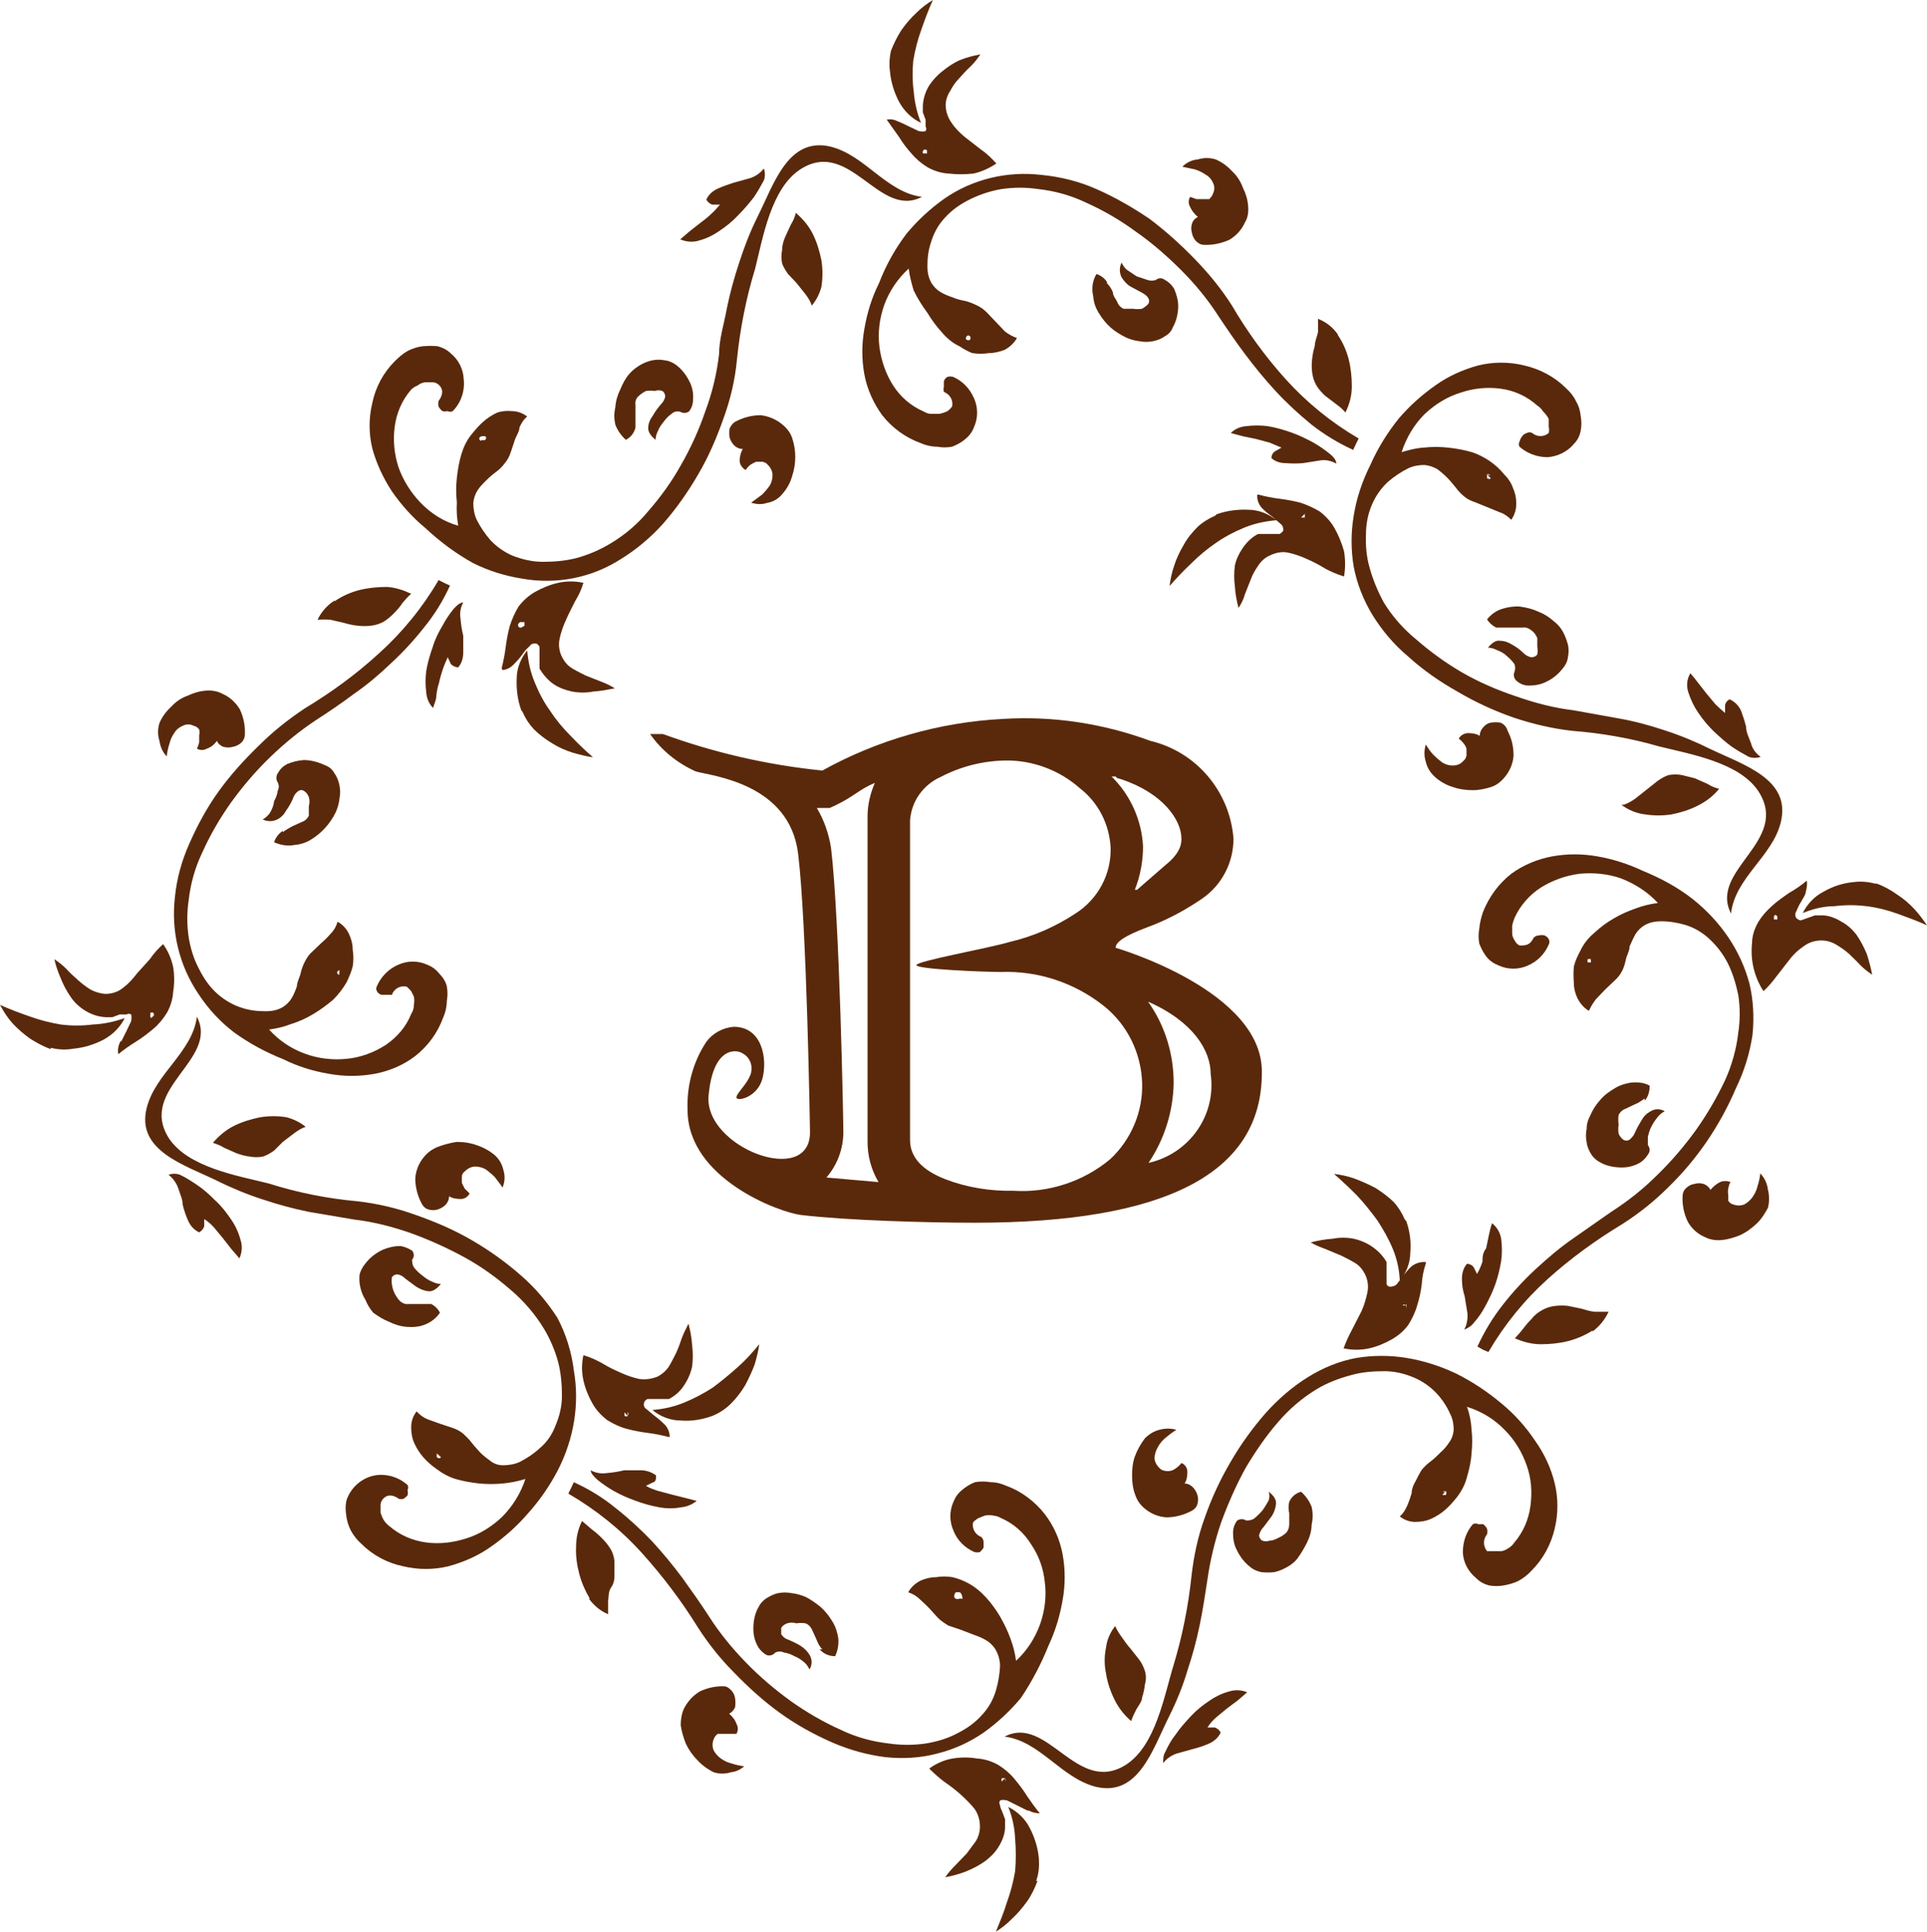 <?xml version="1.0" encoding="UTF-8"?>
<svg id="_レイヤー_1" data-name="レイヤー 1" xmlns="http://www.w3.org/2000/svg" viewBox="0 0 42.18 42.29">
  <defs>
    <style>
      .cls-1 {
        fill: #5a290b;
      }
    </style>
  </defs>
  <g id="_レイヤー_2" data-name="レイヤー 2">
    <g id="_レイヤー_1-2" data-name="レイヤー 1-2">
      <path class="cls-1" d="m19.84,5.12c.24-.29.52-.55.83-.77.62-.43,1.38-.61,2.13-.52.41.04.82.14,1.2.31.41.18.79.4,1.16.65.36.27.69.57,1,.89.3.31.57.64.8,1,.34.58.73,1.12,1.18,1.62.46.51,1,.95,1.6,1.3-.02.04-.04.08-.06.12l-.06.13c-.33-.15-.64-.34-.92-.56-.28-.23-.54-.47-.78-.73-.24-.26-.46-.53-.67-.81-.21-.28-.4-.56-.58-.83-.23-.36-.51-.7-.81-1-.31-.31-.64-.6-1-.85-.34-.25-.7-.46-1.08-.63-.33-.16-.69-.26-1.05-.3-.27-.04-.54-.04-.81,0-.24.04-.48.12-.7.23-.2.1-.39.23-.54.4-.14.15-.24.33-.3.53-.06.17-.08.35-.08.53,0,.12.02.24.08.35.05.09.12.16.2.21.08.05.18.09.27.12.09.04.18.06.28.08.08.02.16.05.24.09.09.04.16.09.23.16l.2.21.2.21c.08.06.17.11.26.14-.06.11-.16.2-.27.26-.11.04-.22.07-.34.07-.12.02-.25.02-.37,0-.1-.04-.19-.09-.28-.15-.15-.07-.28-.18-.38-.3-.12-.13-.23-.28-.32-.43-.11-.15-.22-.32-.3-.49-.05-.16-.09-.32-.11-.48-.24.22-.43.5-.54.81-.1.29-.14.6-.1.91.04.3.14.59.3.84.16.25.39.45.67.57.05.03.1.05.16.05h.18c.06-.01.12-.03.18-.06.04-.03.07-.06.1-.1.03-.14-.05-.27-.18-.32-.01-.04-.01-.07,0-.11,0-.04,0-.08,0-.12.01-.04.04-.08.08-.1.04-.01.08-.01.12,0,.21.09.37.26.46.47.09.2.09.43,0,.63-.04.11-.11.2-.2.27-.08.07-.18.12-.28.16-.11.02-.22.02-.33,0-.12,0-.25-.03-.36-.08-.33-.12-.62-.33-.84-.61-.19-.26-.33-.57-.39-.89-.06-.33-.06-.67,0-1,.06-.35.16-.68.32-1,.15-.39.35-.75.6-1.08Zm7.44,4.21c.16-.02.31-.02.47,0,.18.03.35.08.52.14.17.06.33.14.48.22.12.07.24.15.35.24.1.08.15.15.15.22-.11-.06-.23-.09-.35-.07l-.38.06c-.12.01-.25.01-.37,0-.12,0-.23-.03-.32-.11,0-.06.03-.12.08-.15l.14-.08-.26-.11-.3-.08-.29-.06-.26-.07c.09-.09.21-.14.34-.15Zm2-2c.11.16.19.34.24.53.05.2.07.4.07.6,0,.2-.05.39-.14.57-.06-.07-.13-.13-.2-.18l-.25-.19c-.07-.07-.14-.14-.19-.23-.05-.09-.08-.19-.09-.29-.01-.09-.01-.18,0-.27.01-.1.03-.2.06-.3,0-.1.05-.2.07-.3,0-.1,0-.19,0-.29.18.07.33.19.44.35h-.01Zm-3.06-3.84c.13-.04.26-.04.39,0,.14.06.26.15.36.26.11.1.19.23.24.37.06.12.1.25.11.39.01.12,0,.25-.07.36-.07.16-.19.29-.34.38-.18.08-.37.12-.56.11-.07,0-.13-.04-.18-.09-.04-.05-.07-.11-.08-.17-.02-.07-.02-.13,0-.2.02-.07.07-.12.13-.15-.07-.06-.13-.13-.17-.22-.04-.07-.04-.15,0-.22l.14.05h.28s.07-.07.08-.12c.04-.08.04-.16,0-.24-.03-.07-.08-.13-.15-.17-.07-.05-.15-.09-.24-.12l-.28-.06c.09-.09.21-.15.34-.16Zm-2,2.7c.06.06.11.13.14.21,0,.08.07.15.1.22.02.06.07.11.13.14.07,0,.14,0,.21,0,.07.01.13.01.2,0,.05-.03.09-.06.13-.1.03-.04.03-.1,0-.14-.03-.05-.08-.08-.13-.11l-.26-.14c-.08-.05-.14-.12-.19-.2-.05-.1-.05-.22,0-.32.03.06.07.12.12.16l.21.14.24.08c.06.02.12.02.18,0,.06-.05.14-.05.2,0,.08.04.15.11.2.19.05.12.09.25.09.38,0,.16-.04.33-.12.47-.03.08-.09.15-.17.19-.08.06-.17.09-.26.11-.1.02-.2.02-.3,0-.1-.01-.2-.04-.29-.08-.12-.06-.24-.13-.34-.22-.1-.09-.19-.2-.26-.32-.07-.11-.11-.23-.12-.36-.04-.17-.02-.34.07-.49.1.03.19.1.24.19h-.02Zm-3.06,1.25s.05.02.07,0c.02-.02.02-.06,0-.08-.02-.02-.05-.02-.07,0,0,0-.04.06,0,.08Zm-1.5-4.78c.08.03.16.07.24.11l.21.1s.1.02.15,0c.02-.03.02-.07,0-.1v-.15l-.06-.16s0-.1,0-.15c.01-.16.06-.31.14-.44.08-.12.18-.23.3-.32.11-.09.23-.17.36-.23.15-.06.3-.1.46-.13-.06.09-.13.18-.21.26-.09.08-.17.17-.25.26-.08.08-.15.18-.2.28-.06.09-.1.2-.1.31,0,.14.05.28.13.39.08.12.18.22.29.31l.36.28c.12.08.23.19.33.3-.15.1-.32.18-.5.22-.18.02-.37.02-.55,0-.16-.01-.32-.06-.46-.14-.13-.08-.25-.18-.35-.3-.1-.11-.19-.23-.27-.36l-.27-.38c.09-.02.17,0,.25.04Zm.55.7h.08s0-.05,0-.07c-.02-.02-.06-.02-.08,0,0,0-.03.06,0,.07Zm-.71-2.24c.06-.16.14-.32.23-.46.1-.14.21-.27.33-.38.11-.11.23-.2.36-.28-.09.2-.17.41-.25.64-.08.22-.14.45-.18.69-.02.22-.02.45.01.67.02.24.07.47.16.69-.21-.1-.37-.26-.48-.46-.11-.21-.18-.44-.2-.67-.02-.15-.01-.3.02-.44Z"/>
      <path class="cls-1" d="m9.31,11.56c-.28-.23-.52-.5-.73-.8-.19-.29-.34-.61-.43-.94-.08-.33-.08-.67,0-1,.07-.34.24-.66.49-.91.09-.09.18-.17.29-.23.1-.05.22-.09.33-.1.11-.01.21-.01.32,0,.11.03.21.08.29.16.17.14.27.34.28.56.03.26-.06.52-.24.7-.03.02-.08.02-.11,0-.04.01-.08.01-.12,0-.03-.03-.06-.06-.08-.1-.01-.04-.01-.08,0-.12.1-.14.11-.26,0-.36-.04-.03-.08-.05-.13-.05-.06,0-.11,0-.17,0-.06.01-.11.03-.16.07-.05.02-.1.05-.14.09-.2.23-.32.51-.36.81-.04.3-.01.6.08.88.1.29.27.56.48.78.23.24.51.42.83.51-.03-.17-.04-.34-.03-.51-.02-.18-.02-.36,0-.54.02-.18.05-.35.1-.52.05-.16.12-.31.23-.44.08-.1.16-.19.25-.27.09-.08.2-.15.31-.2.1-.03.2-.04.3-.03.13,0,.25.04.35.12-.08.06-.13.15-.17.24,0,.09-.07.18-.1.27l-.09.27c-.03.09-.07.17-.13.24-.05.07-.12.14-.19.19-.08.06-.15.12-.22.19-.07.07-.14.14-.19.22-.05.08-.08.17-.09.27,0,.12.02.25.07.36.08.16.18.31.3.45.14.15.31.27.5.35.21.08.43.13.65.13.25,0,.49-.02.73-.08.26-.07.52-.18.75-.32.32-.19.6-.43.83-.71.27-.31.51-.64.71-1,.22-.38.4-.78.54-1.19.15-.4.25-.82.3-1.25,0-.33.11-.66.17-1,.07-.34.16-.67.27-1,.11-.34.24-.68.4-1,.36-.72.67-1.76,1.6-1.54.76.19,1.22,1,2,1.1-.94.49-1.57-1.29-2.65-.61-.65.41-.83,1.5-1,2.18-.2.65-.33,1.32-.4,2-.04.43-.14.86-.29,1.27-.15.43-.33.85-.56,1.24-.22.38-.48.75-.77,1.08-.27.3-.58.56-.92.77-.64.41-1.4.56-2.15.43-.38-.06-.74-.17-1.08-.34-.38-.21-.73-.47-1.05-.77Zm5.58-6.32l.21-.18.23-.18c.08-.06.16-.12.23-.19.07-.06.14-.14.2-.21h-.17c-.06-.02-.1-.06-.13-.11.05-.11.14-.19.25-.24.11-.05.23-.09.35-.13l.36-.1c.12-.04.22-.11.3-.21.03.08.03.18,0,.26-.07.13-.14.25-.22.37-.11.14-.22.27-.35.4-.12.13-.26.24-.41.34-.13.09-.27.16-.42.2-.14.05-.29.04-.43-.02Zm2.88,1.45c-.03-.09-.08-.17-.14-.25l-.2-.25-.18-.19c-.05-.07-.1-.15-.13-.23-.02-.1-.02-.2,0-.3,0-.1.03-.2.07-.29l.12-.26c.05-.08.09-.17.11-.26.15.13.28.28.37.46.09.18.15.38.19.58.03.19.03.39,0,.58-.04.15-.11.29-.21.41Zm-1.32,4.31l.23-.17c.06-.06.12-.13.17-.2.04-.07.06-.15.06-.23,0-.08-.04-.16-.1-.22-.03-.04-.07-.06-.12-.07h-.14s-.09.04-.13.07c-.04.03-.07.07-.1.11-.07-.04-.12-.11-.13-.19,0-.09.02-.19.07-.27-.07,0-.14-.03-.19-.08-.05-.05-.08-.11-.1-.17-.01-.07-.01-.13,0-.2.03-.06.07-.12.13-.15.17-.09.36-.14.55-.14.17.02.34.09.47.2.1.08.18.18.22.3.09.27.09.56,0,.83-.04.15-.12.29-.22.4-.08.1-.2.17-.33.19-.11.04-.23.03-.34,0Zm-2.75-1.37c-.1-.09-.18-.2-.23-.33-.03-.13-.03-.26,0-.39.01-.14.05-.27.11-.39.05-.12.11-.24.2-.34.06-.07.14-.13.22-.18.08-.05.18-.09.27-.11.1-.02.19-.02.29,0,.09.01.17.05.24.1.13.1.23.23.3.38.06.12.08.25.07.38,0,.09-.03.19-.09.26-.06.04-.14.04-.2,0-.06-.01-.13,0-.18.05-.07.05-.12.1-.17.17-.05.06-.1.13-.13.21-.03.06-.05.12-.05.19-.11-.09-.17-.18-.16-.27,0-.09.04-.18.1-.26.05-.09.11-.17.17-.24.05-.05.09-.11.1-.18,0-.05-.02-.09-.06-.12-.05-.02-.12-.02-.17,0-.06-.01-.13-.01-.19,0-.06.03-.12.07-.17.12-.05.05-.07.11-.06.18v.25c0,.08,0,.17,0,.25-.03.12-.1.21-.21.27Zm-3.16,0s.06.02.08,0c.02-.02.03-.05.01-.07,0,0,0,0-.01-.01h-.08s-.05.02-.05.05c0,.03.02.05.05.05v-.02Zm.44,5c.04-.15.07-.31.09-.47.02-.16.05-.31.09-.46.05-.15.11-.29.19-.42.1-.13.22-.24.36-.32.16-.09.33-.16.51-.2.18-.04.37-.04.55,0-.04.14-.1.27-.18.4-.07.14-.14.27-.2.41-.06.13-.11.27-.14.41-.03.14-.01.28.05.4.05.1.12.19.22.25.1.06.2.11.3.16l.33.13c.11.04.21.09.31.15-.16.03-.31.06-.47.07-.16.03-.31.03-.47,0-.14-.03-.28-.08-.4-.16-.13-.09-.23-.21-.31-.34,0-.05,0-.1,0-.15v-.33s-.04-.07-.08-.07c-.05-.01-.11.01-.14.06-.06.05-.11.11-.15.17-.05.07-.11.14-.17.2-.07.08-.16.14-.27.15l-.02-.04Zm.5-.93v-.08s-.06,0-.08,0c-.03,0-.06.03-.06.07,0,.03.03.06.07.05l.07-.04Zm-.07,1.85c-.08-.22-.11-.46-.1-.69,0-.23.09-.45.23-.62.02.24.07.47.16.69.09.22.2.44.34.63.13.2.28.38.45.55.16.17.33.33.49.47-.15-.02-.3-.06-.44-.1-.16-.05-.32-.12-.46-.21-.15-.09-.28-.19-.4-.31-.1-.11-.18-.23-.24-.37l-.03-.04Z"/>
      <path class="cls-1" d="m5.12,22.6c-.3-.23-.56-.51-.77-.83-.43-.63-.61-1.39-.52-2.14.04-.4.15-.79.31-1.15.18-.41.39-.8.65-1.16.26-.36.56-.69.88-1,.3-.3.64-.57,1-.81.58-.35,1.13-.75,1.63-1.21.51-.46.95-1,1.3-1.6l.12.06.13.06c-.15.33-.34.64-.57.92-.22.28-.46.54-.72.78-.25.24-.52.47-.81.67-.28.21-.56.4-.84.58-.36.24-.69.51-1,.81-.32.31-.6.64-.86,1-.24.34-.45.7-.62,1.08-.16.33-.26.69-.3,1.05-.04.27-.04.54,0,.81.04.24.11.48.23.7.1.2.23.39.4.54.15.13.33.24.52.3.17.06.36.08.54.08.12,0,.24-.02.35-.08.09-.05.16-.12.21-.2.05-.08.09-.18.12-.27,0-.09.06-.19.08-.28.02-.09.05-.17.09-.25.04-.08.09-.16.16-.22l.21-.2c.07-.06.14-.13.2-.2.07-.07.12-.16.15-.26.11.06.2.16.25.27.05.11.08.22.08.34.02.12.02.25,0,.37-.03.12-.08.23-.13.34-.08.14-.18.27-.3.39-.13.11-.28.22-.43.31-.15.09-.32.17-.49.22-.15.06-.32.1-.48.12.43.48,1.07.71,1.71.64.3-.03.59-.14.84-.3.25-.17.45-.4.56-.68.04-.06.06-.13.06-.2.01-.06.01-.12,0-.18l-.06-.12s-.06-.07-.1-.1c-.14-.03-.28.05-.32.18-.04,0-.07,0-.11,0-.04,0-.08,0-.12,0-.04-.01-.08-.04-.1-.08-.02-.04-.02-.07,0-.11.09-.21.26-.38.47-.47.2-.09.43-.09.63,0,.1.04.19.1.26.19.08.08.14.17.17.28.02.11.02.22,0,.33,0,.12-.03.25-.08.36-.12.33-.33.62-.61.84-.26.2-.57.33-.89.39-.33.06-.67.06-1,0-.35-.06-.68-.16-1-.32-.38-.15-.75-.35-1.08-.59Zm4.21-7.44c-.02-.16-.02-.31,0-.47.03-.18.08-.35.14-.52.05-.17.13-.33.22-.48.07-.13.15-.25.24-.36.08-.09.15-.14.21-.14-.06.11-.08.23-.06.35.01.13.03.26.06.38,0,.12,0,.24,0,.36,0,.12-.03.24-.11.33-.06,0-.12-.03-.16-.07l-.07-.15c-.04.09-.08.18-.11.27-.03.09-.06.19-.08.29-.03.09-.05.19-.06.29,0,.09-.05.18-.07.26-.09-.09-.14-.21-.15-.34Zm-2-2c.16-.11.34-.19.53-.24.2-.05.4-.07.61-.07.18.01.36.07.53.15-.07.06-.13.13-.19.2-.05.08-.12.16-.19.23-.07.07-.14.13-.22.18-.09.05-.19.08-.29.09-.09.01-.18.01-.27,0-.1-.01-.2-.03-.3-.06l-.3-.07c-.1-.01-.19-.01-.29,0,.08-.17.21-.32.37-.42h0Zm-3.84,3.06c-.04-.13-.04-.26,0-.39.06-.14.15-.26.26-.36.1-.11.22-.19.36-.24.13-.06.26-.1.4-.11.12-.01.25.01.36.07.16.07.29.19.38.34.08.17.12.36.11.55,0,.07-.03.14-.09.19-.05.04-.11.07-.17.08-.07.02-.14.02-.21,0-.06-.02-.12-.07-.14-.13-.06.08-.13.14-.22.17-.07.04-.15.04-.22,0,.02-.04.04-.09.05-.14,0-.05,0-.1,0-.15.01-.04.01-.09,0-.13-.03-.04-.07-.07-.12-.08-.08-.04-.16-.04-.24,0-.07.03-.14.08-.18.15-.05.07-.09.15-.11.24-.03.09-.05.18-.06.28-.09-.09-.14-.21-.16-.34Zm2.7,2c.06-.05.14-.09.21-.13l.22-.1c.06-.02.11-.07.14-.13,0-.07,0-.14,0-.21.02-.07.02-.13,0-.2-.02-.05-.05-.1-.1-.13-.04-.03-.09-.03-.13,0-.06.04-.1.1-.12.17-.04.09-.09.18-.15.26-.04.08-.11.15-.19.19-.1.05-.22.05-.32,0,.06-.03.11-.08.15-.13.05-.08.09-.17.1-.27.04-.07.07-.15.08-.23.03-.06.03-.12,0-.18-.04-.06-.04-.14,0-.2.05-.09.11-.15.2-.2.12-.05.24-.08.37-.09.17,0,.33.05.48.12.08.03.15.09.19.17.06.08.09.17.11.26.02.1.02.2,0,.3-.01.1-.04.2-.08.29-.12.25-.31.46-.54.6-.11.07-.24.11-.37.12-.15.03-.3,0-.44-.06.03-.1.1-.19.19-.25v.03Zm1.24,3.09v-.07s-.05.02-.05.05.02.05.05.05h0s-.01-.02,0-.06v.03Zm-4.78,1.5c.04-.08.08-.16.12-.24l.1-.21s.02-.1,0-.15c-.03-.02-.07-.02-.1,0h-.15l-.16.06h-.15c-.16-.01-.31-.06-.44-.14-.13-.08-.24-.18-.32-.3-.09-.13-.16-.26-.22-.41-.06-.14-.11-.28-.14-.42.09.06.18.13.26.21.08.09.17.17.26.25.09.08.18.15.28.21.1.05.2.08.31.09.14,0,.28-.04.39-.13.12-.09.22-.2.31-.32l.28-.31c.08-.12.18-.23.29-.33.11.15.18.32.22.5.03.18.03.37,0,.55-.01.16-.06.32-.14.46-.08.13-.18.25-.3.35-.12.1-.25.2-.38.28-.13.08-.26.17-.38.27-.02-.1,0-.21.06-.3v.03Zm.71-.55s.02-.06,0-.08c-.02-.02-.05-.02-.07,0v.07c0,.07.06.01.07-.02v.03Zm-2.25.71c-.16-.06-.31-.14-.45-.23-.14-.1-.27-.21-.38-.33-.11-.12-.2-.26-.28-.41.2.09.41.17.64.25.22.08.45.14.69.18.23.03.47.03.7,0,.24-.01.47-.06.7-.14-.1.2-.26.36-.46.47-.21.11-.44.18-.67.2-.16.03-.33.02-.49-.02v.03Z"/>
      <path class="cls-1" d="m11.56,33.13c-.24.28-.51.52-.81.73-.28.2-.6.34-.93.43-.33.08-.67.08-1,0-.34-.07-.66-.24-.91-.49-.09-.08-.17-.18-.23-.29-.05-.1-.09-.22-.1-.33-.02-.11-.02-.21,0-.32.1-.32.39-.55.72-.57.23-.01.45.07.62.22.02.03.02.08,0,.11.01.04.01.08,0,.12-.03.03-.06.06-.1.08h-.08c-.14-.1-.26-.11-.36,0-.03.04-.05.08-.05.13,0,.06,0,.11,0,.17.02.06.04.11.07.16.03.05.07.09.12.13.23.2.51.32.81.36.3.04.6,0,.88-.09.29-.09.56-.26.78-.47.23-.23.41-.52.51-.83-.32.1-.66.13-1,.1-.18-.02-.36-.05-.53-.1-.16-.05-.3-.13-.43-.23-.1-.07-.19-.15-.27-.24-.08-.09-.15-.2-.2-.31-.05-.11-.07-.23-.07-.35,0-.13.04-.25.12-.35.06.07.14.13.23.17l.28.1.27.09c.09.03.17.07.24.13.06.06.13.12.18.19.06.08.13.15.19.22.07.07.15.13.23.19.08.06.17.09.27.09.12,0,.25-.02.36-.07.16-.08.31-.18.44-.3.16-.13.28-.31.35-.5.09-.21.14-.43.14-.65,0-.25-.02-.49-.08-.73-.07-.26-.18-.52-.32-.75-.19-.31-.43-.59-.71-.83-.31-.27-.64-.51-1-.71-.38-.21-.78-.39-1.19-.54-.4-.14-.82-.25-1.25-.3l-1-.17c-.34-.07-.67-.16-1-.27-.34-.11-.68-.25-1-.41-.72-.35-1.77-.66-1.54-1.59.19-.76,1-1.22,1.1-2,.49.94-1.29,1.57-.62,2.65.42.65,1.51.83,2.19,1,.63.2,1.28.33,1.94.39.44.05.87.15,1.28.3.43.15.85.33,1.24.56.38.22.74.48,1.07.77.31.27.57.58.79.92.19.36.31.75.36,1.15.13.74,0,1.5-.34,2.17-.18.35-.4.67-.66.96Zm-6.32-5.58c-.06-.07-.12-.14-.18-.21l-.18-.23-.19-.23c-.06-.07-.14-.14-.22-.19v.16c-.02.06-.06.1-.11.13-.11-.05-.19-.14-.24-.25-.05-.11-.09-.23-.12-.35,0-.12-.06-.24-.1-.37-.04-.11-.11-.21-.21-.29.08-.03.17-.03.25,0,.13.06.25.14.37.22.15.1.28.22.41.35.13.12.24.26.34.41.09.13.16.28.2.43.05.14.04.29-.02.42Zm1.45-2.88c-.09.03-.17.08-.25.14l-.25.19-.19.19c-.07.05-.15.1-.24.13-.1.02-.2.02-.3,0-.1-.01-.19-.04-.28-.07l-.27-.12c-.08-.05-.16-.08-.25-.11.13-.15.28-.28.46-.37.18-.09.38-.15.58-.19.19-.03.38-.03.57,0,.15.04.3.11.42.21Zm4.31,1.33c-.05-.08-.11-.15-.17-.23-.06-.06-.13-.12-.2-.17-.07-.04-.15-.06-.23-.06-.08,0-.16.04-.22.1-.04.03-.07.07-.07.12,0,.05,0,.09,0,.14.02.04.04.08.06.12l.11.11c-.04.07-.11.12-.19.12-.09,0-.18-.01-.26-.06,0,.07-.03.14-.08.19-.05.05-.11.08-.17.1-.07.02-.13.02-.2,0-.07-.02-.12-.07-.15-.13-.09-.17-.14-.36-.14-.55.01-.17.08-.34.19-.47.08-.1.18-.17.3-.22.13-.05.28-.09.42-.11.15,0,.29.02.43.07.15.05.28.12.4.22.1.09.16.2.19.33.04.13.03.26-.02.38Zm-1.37,2.74c-.08.12-.2.21-.33.26-.12.05-.26.06-.39.05-.14-.01-.27-.05-.39-.11-.13-.05-.24-.12-.35-.2-.07-.08-.13-.18-.17-.28-.1-.16-.15-.36-.13-.55.02-.09.07-.18.13-.25.1-.13.23-.23.38-.3.12-.05.25-.08.38-.08.09.01.18.05.26.1.05.06.05.14,0,.2,0,.06.01.13.05.18.05.06.11.12.18.17.06.05.13.1.21.13.06.03.12.05.19.05-.09.11-.18.17-.27.16-.1-.01-.19-.05-.27-.1l-.23-.17c-.05-.05-.11-.09-.18-.1-.05,0-.09.02-.12.06-.01.06-.01.11,0,.17.01.07.03.13.06.19.03.06.07.12.12.17.05.04.11.07.18.06h.24c.09,0,.17,0,.26,0,.08.04.15.11.19.19Zm0,3.16v-.08m-.07,0v.08s.04.04.07.02c.01,0,.02-.01.02-.02l-.09-.08Zm5.07-.36c-.15-.04-.3-.07-.46-.09-.16-.02-.31-.05-.46-.09-.15-.04-.29-.11-.42-.19-.13-.1-.24-.22-.32-.36-.09-.16-.16-.33-.2-.51-.04-.18-.04-.37,0-.55.14.04.27.1.4.17.13.08.27.15.41.21.13.06.27.11.41.14.14.02.27,0,.4-.05.1-.05.19-.13.25-.22.06-.1.11-.2.16-.3.05-.11.09-.22.13-.34.04-.1.09-.2.14-.3.04.15.07.31.08.47.02.16.02.31,0,.47-.03.14-.09.28-.17.4-.08.13-.2.24-.34.31h-.47s-.07.04-.07.08c-.02.05,0,.11.05.14l.18.15c.07.05.14.11.2.17.08.07.13.18.13.29h-.03Zm-.89-.46s.03-.05.01-.07c0,0,0,0-.01-.01m-.07,0v.08s.05.02.07,0l-.07-.08Zm1.92.08c-.22.08-.46.12-.69.1-.23,0-.45-.09-.62-.23.24-.02.47-.07.69-.16.22-.09.43-.2.63-.33.19-.14.37-.29.55-.45.18-.16.33-.33.47-.5-.02.15-.06.3-.1.44-.06.16-.13.31-.21.46-.09.15-.19.28-.31.4-.12.12-.26.21-.41.27Z"/>
      <path class="cls-1" d="m22.35,37.17c-.24.29-.52.55-.83.77-.31.21-.64.36-1,.45-.37.1-.76.12-1.14.08-.4-.05-.79-.16-1.16-.32-.41-.18-.79-.39-1.15-.65-.36-.26-.69-.56-1-.88-.3-.3-.57-.64-.8-1-.36-.58-.77-1.12-1.22-1.62-.47-.52-1.01-.95-1.61-1.3l.06-.12.06-.13c.33.15.64.34.92.57.28.22.54.46.79.72.24.26.46.53.67.81.2.28.4.56.58.84.23.36.5.69.8,1,.31.32.64.6,1,.86.34.24.7.45,1.08.62.33.16.69.26,1.05.3.27.04.55.04.82,0,.24-.04.48-.11.7-.23.2-.1.38-.23.53-.4.14-.15.24-.33.3-.53.05-.17.08-.35.09-.53,0-.12-.03-.24-.09-.35-.05-.09-.12-.16-.2-.21-.08-.05-.17-.09-.26-.12l-.34-.13-.24-.08c-.08-.05-.16-.1-.23-.17l-.19-.21c-.07-.07-.14-.14-.21-.2-.07-.07-.16-.12-.25-.15.06-.11.15-.19.26-.25.11-.05.23-.08.35-.08.12-.02.24-.02.36,0,.12.03.23.07.34.13.15.08.28.19.39.31.12.13.22.27.31.42.09.16.17.32.23.49.06.16.1.32.12.48.24-.22.42-.5.53-.81.1-.29.14-.6.1-.91-.03-.3-.13-.58-.3-.83-.16-.26-.39-.46-.67-.58-.05-.03-.1-.04-.16-.05-.06-.01-.12-.01-.18,0l-.15.06s-.08.05-.11.09c-.03.14.05.27.18.32.03.03.05.07.05.11,0,.04,0,.08,0,.12-.02.04-.05.07-.08.1-.04.01-.08.01-.12,0-.21-.09-.38-.26-.46-.47-.09-.2-.09-.43,0-.63.04-.1.1-.19.19-.26.08-.07.18-.13.28-.17.11-.02.23-.02.34,0,.12,0,.24.03.35.08.33.12.62.34.84.62.2.26.33.56.39.88.06.33.06.67,0,1-.06.35-.16.68-.31,1-.16.4-.36.78-.6,1.14Zm-7.44-4.17c-.16.03-.32.03-.48,0-.17-.03-.35-.08-.51-.14-.17-.06-.33-.13-.49-.22-.12-.07-.24-.15-.35-.24-.09-.08-.15-.15-.15-.21.11.06.24.08.36.06.12-.01.25-.03.37-.06.12,0,.25,0,.37,0,.12,0,.23.04.33.11,0,.09,0,.14-.08.16l-.14.07c.08.05.17.08.26.11l.3.08.28.07.27.07c-.1.08-.22.13-.34.14Zm-2,2c-.1-.17-.18-.35-.23-.54-.05-.19-.08-.39-.07-.59,0-.2.04-.39.13-.57l.21.18c.08.06.15.12.22.19.07.07.13.14.18.22.06.09.09.19.1.29,0,.09,0,.18,0,.27,0,.1,0,.2-.07.3s-.05.2-.07.3c0,.1,0,.19,0,.29-.17-.07-.31-.19-.42-.34h.02Zm3.09,3.8c-.12.04-.26.04-.38,0-.14-.07-.26-.16-.36-.27-.1-.1-.19-.23-.25-.36-.05-.13-.09-.26-.11-.4,0-.12.02-.25.07-.36.08-.16.2-.29.35-.38.17-.08.36-.12.55-.11.05.01.09.04.13.08.05.05.08.11.09.18.01.07.01.13,0,.2-.03.06-.07.11-.13.14.07.06.13.13.16.22.04.07.04.15,0,.22h-.29s-.08,0-.12,0c-.04.03-.07.07-.09.12-.03.08-.03.16,0,.24.04.07.09.13.16.18.07.05.15.09.24.11.09.03.18.05.27.06-.08.07-.18.12-.29.13Zm2-2.69c-.06-.06-.1-.14-.13-.22l-.1-.22c-.03-.06-.08-.11-.14-.13-.07-.01-.13-.01-.2,0-.07-.02-.13-.02-.2,0-.05.02-.1.05-.13.1v.14c.04.06.09.1.16.12.09.04.18.08.26.13.08.05.15.12.2.2.06.1.06.22,0,.32-.03-.06-.07-.12-.12-.16-.06-.05-.13-.1-.21-.13-.07-.04-.15-.07-.23-.08-.06-.03-.13-.03-.19,0-.05.06-.13.08-.2.05-.08-.05-.15-.12-.19-.2-.06-.11-.09-.24-.09-.37,0-.16.03-.33.11-.47.04-.08.1-.15.18-.2.08-.05.16-.09.25-.11.1-.02.2-.02.3,0,.1.01.2.04.3.08.12.06.23.14.33.22.1.09.19.2.26.32.07.11.11.24.13.37.01.13-.01.27-.07.39-.13,0-.25-.05-.34-.15h.06Zm3-1.25h-.08s-.05.07-.03.11c.02.04.07.05.11.03h.07s-.01-.13-.07-.14Zm1.49,4.78l-.24-.12-.2-.1s-.11-.03-.16,0c-.02.03-.02.07,0,.1,0,.05.03.1.05.15l.06.16c0,.06,0,.11,0,.17,0,.15-.06.3-.14.43-.08.13-.18.23-.3.32-.13.09-.26.16-.41.22-.15.06-.3.1-.46.13.06-.09.14-.18.22-.26l.25-.26.2-.27c.06-.1.09-.21.09-.32,0-.14-.04-.28-.12-.39-.09-.11-.19-.21-.3-.31-.11-.1-.23-.19-.36-.28-.12-.09-.23-.19-.33-.29.15-.11.33-.19.51-.22.18-.03.36-.03.54,0,.16.01.32.06.46.14.13.08.25.18.35.3.1.12.2.25.28.38.09.13.18.26.28.38-.08,0-.17-.02-.24-.06h-.03Zm-.49-.71h-.07s-.02.05,0,.07m.07,0s.02-.05,0-.07v.07Zm.71,2.18c-.06.16-.13.31-.23.45-.1.14-.21.27-.33.38-.11.11-.22.2-.35.28.08-.2.17-.41.24-.64.08-.22.14-.45.18-.68.02-.24.02-.47,0-.71-.01-.24-.06-.48-.15-.7.2.1.37.26.47.46.11.21.18.44.2.67.01.17,0,.33-.06.49h.03Z"/>
      <path class="cls-1" d="m32.87,30.73c.28.23.53.51.73.81.2.28.35.6.43.93.08.33.08.67,0,1-.08.34-.25.66-.5.91-.08.09-.18.17-.29.23-.1.05-.21.08-.32.1-.11.02-.22.02-.33,0-.11-.03-.2-.08-.28-.16-.17-.14-.28-.34-.29-.56,0-.23.07-.45.22-.62.04-.02.08-.02.12,0,.04,0,.07,0,.11,0,.03.03.06.06.08.1.01.04.01.08,0,.12-.09.11-.09.26,0,.37h.13c.06,0,.11,0,.17,0,.06,0,.11-.03.16-.06.05-.03.1-.07.13-.12.2-.23.32-.51.36-.81.04-.3.02-.6-.08-.88-.1-.29-.26-.56-.48-.78-.23-.24-.51-.41-.83-.51.06.16.09.32.1.49.02.18.02.35,0,.53-.01.18-.05.35-.1.52-.04.16-.12.31-.22.44-.08.1-.16.19-.25.27-.09.08-.2.15-.31.2-.11.05-.23.07-.35.07-.12,0-.24-.04-.34-.12.07-.06.12-.14.16-.23.04-.09.07-.18.1-.28,0-.08.03-.17.09-.27.04-.08.08-.16.13-.24.06-.07.12-.13.19-.18.08-.06.15-.13.22-.2.07-.06.14-.14.19-.22.06-.08.09-.17.1-.27,0-.12-.02-.25-.08-.36-.07-.16-.17-.31-.29-.44-.14-.15-.31-.27-.5-.35-.21-.09-.43-.14-.65-.14-.25,0-.5.02-.74.09-.26.07-.52.17-.75.31-.31.19-.59.43-.83.71-.27.31-.5.65-.71,1-.21.38-.39.79-.54,1.2-.14.41-.24.83-.3,1.25-.05.33-.1.66-.17,1-.07.34-.16.67-.27,1-.1.34-.24.68-.4,1-.36.72-.67,1.76-1.6,1.54-.76-.19-1.22-1-2-1.1.94-.49,1.58,1.29,2.65.62.66-.42.84-1.51,1.05-2.19.19-.63.32-1.28.39-1.94.05-.44.14-.87.29-1.28.15-.43.34-.84.57-1.23.22-.38.48-.74.77-1.07.27-.3.58-.57.92-.78.32-.2.68-.35,1.06-.42.36-.06.74-.06,1.1,0,.37.06.74.18,1.08.34.36.18.69.4,1,.66Zm-5.57,6.32l-.21.18-.24.18-.23.19c-.07.06-.14.14-.19.22h.16c.06.02.1.06.13.11-.05.11-.14.19-.25.24-.11.05-.23.09-.35.12l-.36.1c-.12.04-.22.11-.3.21,0-.09,0-.17.05-.25.06-.13.13-.26.22-.37.1-.15.22-.28.34-.41.12-.13.26-.24.41-.34.13-.09.28-.16.43-.2.13-.04.27-.03.39.02Zm-2.89-1.45c.04.09.09.17.15.25.06.09.12.17.19.25l.19.24c.05.07.09.15.12.24.03.1.03.2,0,.3-.01.1-.03.19-.06.28,0,.09-.08.18-.13.27-.04.08-.08.16-.11.25-.15-.13-.27-.28-.36-.46-.09-.18-.16-.38-.19-.58-.04-.19-.04-.38,0-.57.02-.17.09-.33.2-.47Zm1.33-4.29c-.08.05-.16.11-.23.17-.07.06-.13.13-.17.21-.04.07-.06.14-.07.22,0,.08.04.16.1.22.03.04.07.06.12.07.05.01.09.01.14,0,.05-.01.09-.04.13-.07.04-.03.07-.06.1-.1.08.03.13.11.13.19,0,.09-.01.18-.06.26.07,0,.13.03.18.08.05.05.08.11.1.17.02.07.02.13,0,.2-.02.07-.07.12-.13.15-.17.09-.36.14-.55.14-.17-.01-.34-.08-.47-.19-.1-.08-.17-.18-.21-.3-.05-.13-.07-.27-.07-.41,0-.15.01-.29.06-.43.05-.14.13-.28.22-.4.09-.09.2-.16.33-.19.11-.03.24-.03.35,0Zm2.74,1.35c.1.09.18.2.23.33.03.13.03.26,0,.39,0,.13-.04.27-.1.39-.06.12-.13.24-.21.35-.06.08-.14.14-.23.19-.09.05-.18.09-.28.11-.09.01-.19.01-.28,0-.09-.02-.17-.05-.24-.11-.13-.1-.23-.23-.3-.38-.06-.11-.08-.24-.08-.37,0-.1.03-.19.09-.27.06-.04.14-.04.2,0,.06,0,.13-.01.18-.05.06-.05.13-.12.18-.18.05-.07.09-.14.13-.21.02-.06.02-.13,0-.19.12.09.17.18.16.27-.01.09-.04.18-.09.26-.06.08-.12.16-.18.24-.05.05-.08.11-.1.18,0,.05.03.1.07.12.05.02.11.02.16,0,.07,0,.13-.03.19-.06.07-.03.13-.07.18-.12.04-.05.06-.11.06-.18v-.24c-.02-.08-.02-.17,0-.25.05-.11.14-.19.26-.22Zm3.17,0s-.05-.03-.07,0c0,0,0,0-.01,0m0,.07h.08s.02-.06,0-.09l-.08.09Zm-.36-5.07c-.05.15-.08.3-.09.46-.02.16-.05.31-.1.46-.04.15-.11.29-.19.42-.09.13-.22.24-.36.32-.16.09-.32.16-.5.2-.18.04-.38.04-.56,0,.05-.14.11-.27.18-.4l.21-.41c.06-.13.1-.27.13-.41.03-.14.01-.28-.05-.4-.05-.1-.12-.19-.22-.25-.1-.06-.2-.11-.3-.16l-.36-.15c-.11-.04-.21-.08-.31-.14.16-.04.32-.07.48-.08.15-.03.31-.03.46,0,.14.03.28.09.4.17.13.09.24.2.32.34,0,.05,0,.09,0,.14v.18s0,.1,0,.15c0,.04.04.07.08.07,0,0,.09,0,.14-.05l.14-.18c.05-.07.11-.14.17-.2.09-.08.21-.12.33-.11v.03Zm-.43.92s-.05-.03-.07-.01c0,0,0,0-.01.01m.07.07s.04-.07.01-.1v.1Zm.01-1.92c.08.22.11.46.09.69,0,.23-.09.45-.23.62-.01-.24-.06-.47-.15-.69-.09-.22-.21-.43-.34-.63-.14-.19-.29-.38-.45-.55-.17-.17-.33-.32-.5-.47.15.02.3.05.44.1.16.06.32.13.47.21.14.09.28.19.4.31.1.11.18.24.24.38l.03.03Z"/>
      <path class="cls-1" d="m37.06,19.69c.3.24.56.52.77.83.21.31.36.64.46,1,.09.37.11.76.07,1.14-.06.4-.18.79-.36,1.16-.35.82-.85,1.56-1.49,2.18-.3.3-.64.57-1,.8-.58.35-1.13.75-1.63,1.2-.51.46-.95,1-1.3,1.6l-.12-.05-.12-.07c.15-.33.34-.64.56-.92.22-.28.46-.54.72-.78.26-.24.53-.47.82-.67l.83-.58c.36-.23.7-.5,1-.8.32-.31.6-.64.86-1,.24-.34.45-.7.63-1.08.15-.33.25-.69.29-1.05.04-.27.04-.54,0-.81-.05-.24-.12-.48-.23-.7-.1-.2-.24-.38-.4-.53-.15-.14-.33-.25-.53-.31-.17-.05-.35-.08-.53-.08-.12,0-.24.02-.35.08-.09.05-.16.12-.21.2-.05.09-.09.18-.13.27,0,.1-.06.19-.08.28-.02.09-.04.17-.08.25-.04.08-.1.16-.17.22l-.21.2-.2.21c-.06.08-.11.16-.15.25-.11-.06-.19-.16-.25-.27-.05-.11-.08-.22-.08-.34-.01-.12-.01-.24,0-.36.03-.12.08-.23.14-.34.07-.15.17-.28.3-.39.13-.12.27-.23.43-.32.15-.09.31-.16.48-.22.16-.06.32-.1.49-.12-.22-.24-.5-.42-.81-.54-.29-.1-.6-.13-.91-.1-.3.04-.58.14-.84.3-.25.16-.46.4-.58.67-.02.05-.04.11-.05.17,0,.06,0,.11,0,.17,0,.06.03.11.06.16.02.04.06.08.1.1.13,0,.23,0,.31-.17.03-.03.07-.05.11-.05.04-.01.09-.01.13,0,.04.02.07.04.09.08.02.04.02.08,0,.12-.09.21-.25.37-.46.46-.2.09-.43.09-.63,0-.1-.04-.2-.1-.27-.19-.07-.09-.12-.19-.16-.29-.02-.11-.02-.22,0-.33.01-.12.04-.24.08-.36.13-.33.34-.62.62-.84.26-.19.57-.32.89-.38.33-.06.67-.06,1,0,.35.06.68.17,1,.32.39.16.76.36,1.09.62Zm-4.2,7.44c.02.16.02.31,0,.47-.03.18-.07.35-.13.52-.06.17-.14.33-.22.48-.07.13-.15.25-.25.36-.05.07-.13.12-.21.15.06-.11.08-.24.07-.36l-.06-.37c-.04-.12-.06-.25-.06-.38,0-.12.03-.24.11-.33.06,0,.12.03.15.08l.07.14c.05-.08.09-.18.12-.27,0-.09,0-.19.08-.29l.06-.29c.02-.09.04-.18.07-.26.11.09.18.21.2.35Zm2,2c-.16.1-.34.18-.53.23-.2.05-.4.07-.6.07-.2,0-.39-.05-.57-.13.06-.07.12-.13.18-.21.06-.08.12-.15.19-.22.06-.08.14-.14.23-.19.09-.05.19-.08.29-.09.09-.01.18-.01.27,0l.29.06c.1.03.2.06.3.07h.3c-.08.17-.2.32-.35.43v-.02Zm3.84-3.08c.03.13.03.26,0,.39-.07.13-.15.26-.26.36-.11.1-.23.19-.37.25-.13.05-.26.09-.4.1-.12.01-.25-.01-.36-.07-.16-.07-.29-.19-.37-.34-.08-.17-.12-.36-.11-.55,0-.07.03-.14.08-.18.05-.05.11-.08.18-.09.07-.02.13-.02.2,0,.06.02.12.07.15.13.06-.07.13-.13.21-.17.07-.03.16-.03.23,0-.03.04-.04.09-.05.14-.01.05-.01.09,0,.14,0,.04,0,.09,0,.13.03.04.06.07.11.08.08.03.16.03.24,0,.07-.04.13-.09.18-.16.05-.07.09-.15.11-.24.03-.09.05-.18.06-.28.1.1.16.24.17.38v-.02Zm-2.7-2c-.07.05-.14.1-.22.13l-.21.1c-.06.02-.11.07-.14.13-.01.07-.01.14,0,.21-.01.07-.01.13,0,.2.02.05.06.1.1.13.04.03.1.03.14,0,.05-.04.1-.1.12-.16.04-.09.09-.18.14-.26.05-.09.11-.15.2-.2.1-.06.21-.06.31,0-.06.03-.11.07-.15.12-.05.06-.1.13-.14.21-.04.07-.06.15-.08.23v.18c.05.06.05.15,0,.21-.05.08-.12.15-.2.19-.11.06-.24.09-.37.09-.16,0-.33-.03-.47-.11-.08-.04-.15-.1-.2-.18-.05-.08-.09-.17-.1-.26-.02-.1-.02-.2,0-.3,0-.1.03-.2.08-.29.05-.12.12-.23.21-.33.09-.11.2-.19.32-.26.11-.07.24-.11.37-.13.14-.01.28,0,.4.07,0,.12-.03.24-.11.33v-.05Zm-1.25-3.05v.07s.06,0,.07,0,0-.06,0-.07-.05,0-.07,0Zm4.78-1.5c0,.09-.07.17-.11.25-.04.06-.07.13-.1.2-.03.04-.03.11,0,.15,0,0,.05.05.1.05l.14-.05.17-.06s.1,0,.15,0c.15,0,.3.06.43.14.13.07.24.17.33.29.09.13.16.27.22.41.05.15.09.3.12.46-.09-.06-.18-.13-.26-.21-.08-.09-.17-.17-.25-.25-.09-.08-.18-.14-.28-.2-.1-.06-.21-.09-.32-.09-.14,0-.27.04-.38.12-.12.08-.23.18-.32.3l-.28.36c-.09.12-.18.23-.29.33-.2-.31-.29-.68-.25-1.05,0-.17.06-.33.14-.47.08-.13.18-.24.29-.34.12-.11.25-.2.38-.29.14-.08.27-.17.39-.27.01.08,0,.16-.02.23h0Zm-.7.56v.07s.06,0,.07,0,0-.06,0-.07-.06-.06-.07.01h0Zm2.24-.72c.16.06.31.14.45.24.14.09.27.2.39.33.1.11.19.23.27.35-.19-.09-.41-.17-.63-.25-.22-.08-.45-.14-.69-.17-.24-.03-.47-.03-.71,0-.24,0-.47.06-.69.15.1-.2.26-.37.46-.47.21-.12.43-.19.67-.21.16-.02.32,0,.48.04h0Z"/>
      <path class="cls-1" d="m30.62,9.16c.24-.28.51-.52.81-.73.28-.2.6-.34.93-.43.33-.08.67-.08,1,0,.35.08.67.25.92.5.09.08.17.18.22.29.06.1.09.21.1.32.02.11.02.21,0,.32-.02.11-.07.21-.15.29-.14.17-.35.27-.57.29-.23,0-.45-.08-.62-.23-.02-.04-.02-.07,0-.11.01-.04.03-.08.06-.12.02-.03.06-.06.1-.07.04-.02.08-.02.12,0,.1.09.26.09.36,0,.01-.05.01-.09,0-.14,0-.06,0-.11,0-.17-.03-.06-.08-.12-.13-.17-.03-.05-.07-.09-.12-.12-.22-.2-.5-.33-.8-.37-.3-.04-.6-.01-.89.09-.29.09-.56.26-.78.47-.23.23-.4.52-.5.83.16-.05.32-.09.48-.1.18-.02.36-.02.54,0,.18.02.35.05.52.1.27.09.52.26.7.48.09.09.16.19.2.31.05.11.07.22.07.34,0,.13-.04.25-.11.35-.07-.07-.15-.13-.24-.16l-.27-.11-.27-.11c-.09-.03-.18-.07-.25-.13-.07-.06-.13-.12-.18-.19-.06-.07-.12-.15-.19-.22-.07-.07-.14-.13-.22-.19-.09-.05-.18-.08-.28-.09-.12,0-.24.02-.35.07-.16.08-.31.18-.45.3-.15.14-.27.31-.35.5-.09.21-.13.43-.13.65-.01.25.01.49.08.73.07.26.18.52.31.76.19.31.43.58.71.81.31.27.64.51,1,.72.38.22.78.39,1.2.53.4.14.82.25,1.24.3l1,.18c.34.06.67.15,1,.26.34.11.68.25,1,.41.73.35,1.77.66,1.54,1.6-.18.75-1,1.21-1.09,2-.49-.95,1.29-1.58.61-2.66-.41-.65-1.51-.83-2.19-1-.62-.18-1.26-.29-1.9-.34-.44-.05-.86-.15-1.28-.29-.43-.15-.84-.34-1.23-.57-.39-.22-.75-.47-1.08-.77-.31-.26-.57-.57-.78-.91-.2-.33-.34-.69-.41-1.06-.06-.36-.06-.74,0-1.1.06-.39.19-.77.37-1.13.16-.36.37-.7.62-1.01Zm6.38,5.58c.06.07.12.14.17.21l.18.23.2.24c.07.07.14.13.21.19,0-.05,0-.11,0-.16,0,0,0-.09.1-.14.11.05.2.14.25.25.04.11.08.23.11.35,0,.13.07.25.11.37.03.12.11.22.21.29-.08.03-.18.03-.26,0-.13-.07-.25-.14-.37-.22-.14-.1-.27-.22-.4-.34-.13-.13-.24-.26-.34-.41-.09-.13-.16-.28-.21-.43-.05-.14-.04-.3.04-.43Zm-1.46,2.88c.09-.03.18-.08.26-.14l.24-.19.24-.19c.07-.05.15-.1.24-.13.1-.02.2-.02.3,0l.28.07.27.12c.08.05.17.09.26.11-.13.16-.29.28-.47.37-.18.09-.37.15-.57.19-.19.03-.39.03-.58,0-.19-.02-.37-.1-.52-.21h.05Zm-4.33-1.32c.05.08.1.16.17.23.06.06.13.12.2.17.07.04.14.06.22.06.09,0,.17-.03.23-.1.04-.03.06-.07.07-.12,0-.04,0-.09,0-.13,0-.05-.03-.09-.06-.13-.03-.04-.07-.08-.11-.11.04-.07.11-.11.19-.12.09,0,.19.01.27.06,0-.07.03-.14.08-.19.04-.05.1-.09.17-.1.07-.01.13-.01.2,0,.08.03.14.1.16.18.09.17.13.35.13.54-.01.17-.08.34-.19.47-.08.1-.18.18-.3.22-.13.04-.26.07-.4.07-.15,0-.3-.02-.44-.07-.14-.04-.28-.12-.39-.22-.1-.09-.17-.2-.2-.33-.04-.12-.04-.26,0-.38Zm1.34-2.74c.09-.11.2-.19.33-.23.13-.04.26-.06.39-.05.14.02.27.05.4.11.13.05.24.12.34.21.08.06.15.14.2.23.05.09.08.18.11.28.02.09.02.19,0,.28-.01.09-.05.17-.11.24-.1.13-.22.23-.37.3-.12.06-.25.08-.38.08-.1,0-.19-.04-.26-.1-.06-.05-.08-.13-.05-.2.02-.05.02-.12,0-.17-.05-.07-.11-.13-.17-.18-.06-.06-.14-.1-.22-.13-.06-.03-.12-.05-.19-.05.09-.11.18-.17.27-.15.1,0,.19.04.27.09.09.05.17.11.24.18.05.05.11.08.17.09.05,0,.1-.02.13-.06.01-.06.01-.11,0-.17,0-.06,0-.13,0-.19-.03-.07-.07-.13-.13-.17-.05-.04-.11-.07-.18-.06h-.34c-.08,0-.17,0-.25,0-.08-.04-.15-.1-.2-.18Zm0-3.17v.08s.05.03.07.01c0,0,0,0,.01-.01m0-.07s-.07-.04-.09,0h.09Zm-5.08.43c.15.04.3.07.46.09.16.02.32.05.47.09.14.05.28.11.41.19.13.1.24.22.32.36.09.16.16.33.21.51.03.18.03.37,0,.55-.14-.04-.28-.1-.41-.17-.13-.08-.26-.15-.4-.21-.13-.06-.27-.11-.41-.14-.14-.03-.28,0-.4.06-.1.04-.19.12-.25.21-.07.1-.13.2-.17.31l-.13.33c-.03.11-.08.21-.14.3-.04-.15-.07-.31-.08-.47-.02-.15-.02-.31,0-.46.03-.14.09-.26.17-.38.09-.13.2-.24.34-.31h.47s.07-.04.08-.08c0-.05-.01-.11-.06-.14l-.17-.15c-.07-.05-.15-.11-.21-.17-.09-.08-.14-.2-.13-.32h.03Zm.93.5h.08s0-.05,0-.08l-.08.08Zm-1.85-.07c.22-.08.46-.11.69-.1.23,0,.45.09.62.23-.24.02-.48.07-.7.16-.22.09-.43.2-.63.34-.19.13-.37.28-.54.45-.17.16-.33.33-.47.49.02-.15.05-.3.1-.44.05-.16.12-.31.21-.46.08-.15.19-.28.31-.4.11-.1.24-.18.38-.24l.03-.03Z"/>
      <path class="cls-1" d="m24.42,20.75c0-.13.22-.27.67-.44.44-.16.85-.38,1.23-.64.43-.3.68-.79.68-1.31-.08-1.03-.81-1.9-1.82-2.14-1.03-.38-2.13-.55-3.23-.48-1.38.07-2.74.46-3.95,1.13-1.19-.12-2.37-.39-3.49-.8h-.28c.25.36.6.64,1,.82.36.1,2.05.26,2.24,1.8s.26,6.1.26,6.1c0,1.21-2.32.33-2.22-.8s.65-1,.74-.93c.16.08.23.26.19.43-.07.24-.33.45-.32.54s.46,0,.57-.42,0-1.13-.63-1.13c-.24.02-.46.14-.6.33-.29.44-.43.96-.41,1.49,0,1.5,2,2.24,2.48,2.3,1,.12,2.79.17,3.8.17,4.2,0,6.29-1.09,6.29-3.28.04-1.8-3.2-2.74-3.2-2.74Zm.12-3.69c.91.3,1.32.89,1.32,1.3,0,.09,0,.3-.35.58l-.62.54h-.05c.12-.3.18-.63.18-.95-.03-.58-.28-1.13-.69-1.53.22,0-.02,0,.21.06Zm-6.45,8.72c.24-.28.37-.63.37-1,0-.19-.08-4.64-.27-6.22-.05-.31-.15-.6-.31-.87h.28l.13-.06c.4-.19.52-.35.86-.49-.1.23-.16.48-.16.73v7.13c0,.31.08.61.24.88l-1.14-.1Zm6.21-.4c-.59.49-1.35.74-2.12.69-.5.01-1.01-.07-1.48-.25-.52-.2-.78-.49-.78-.86v-7c.03-.42.29-.78.67-.95.44-.23.92-.35,1.41-.36.6-.01,1.19.21,1.64.61.4.31.64.78.67,1.29.02.59-.28,1.14-.77,1.45-.44.29-.92.5-1.43.62-.51.15-2.05.42-2.05.51s1.48.15,1.85.15c.82-.03,1.62.24,2.26.75.51.41.81,1.03.83,1.68.02.63-.24,1.24-.7,1.67Zm.84.08c.35-.52.54-1.13.55-1.75,0-.64-.19-1.26-.56-1.78,1,.44,1.37,1.08,1.37,1.58.13.91-.47,1.75-1.36,1.95Z"/>
    </g>
  </g>
</svg>